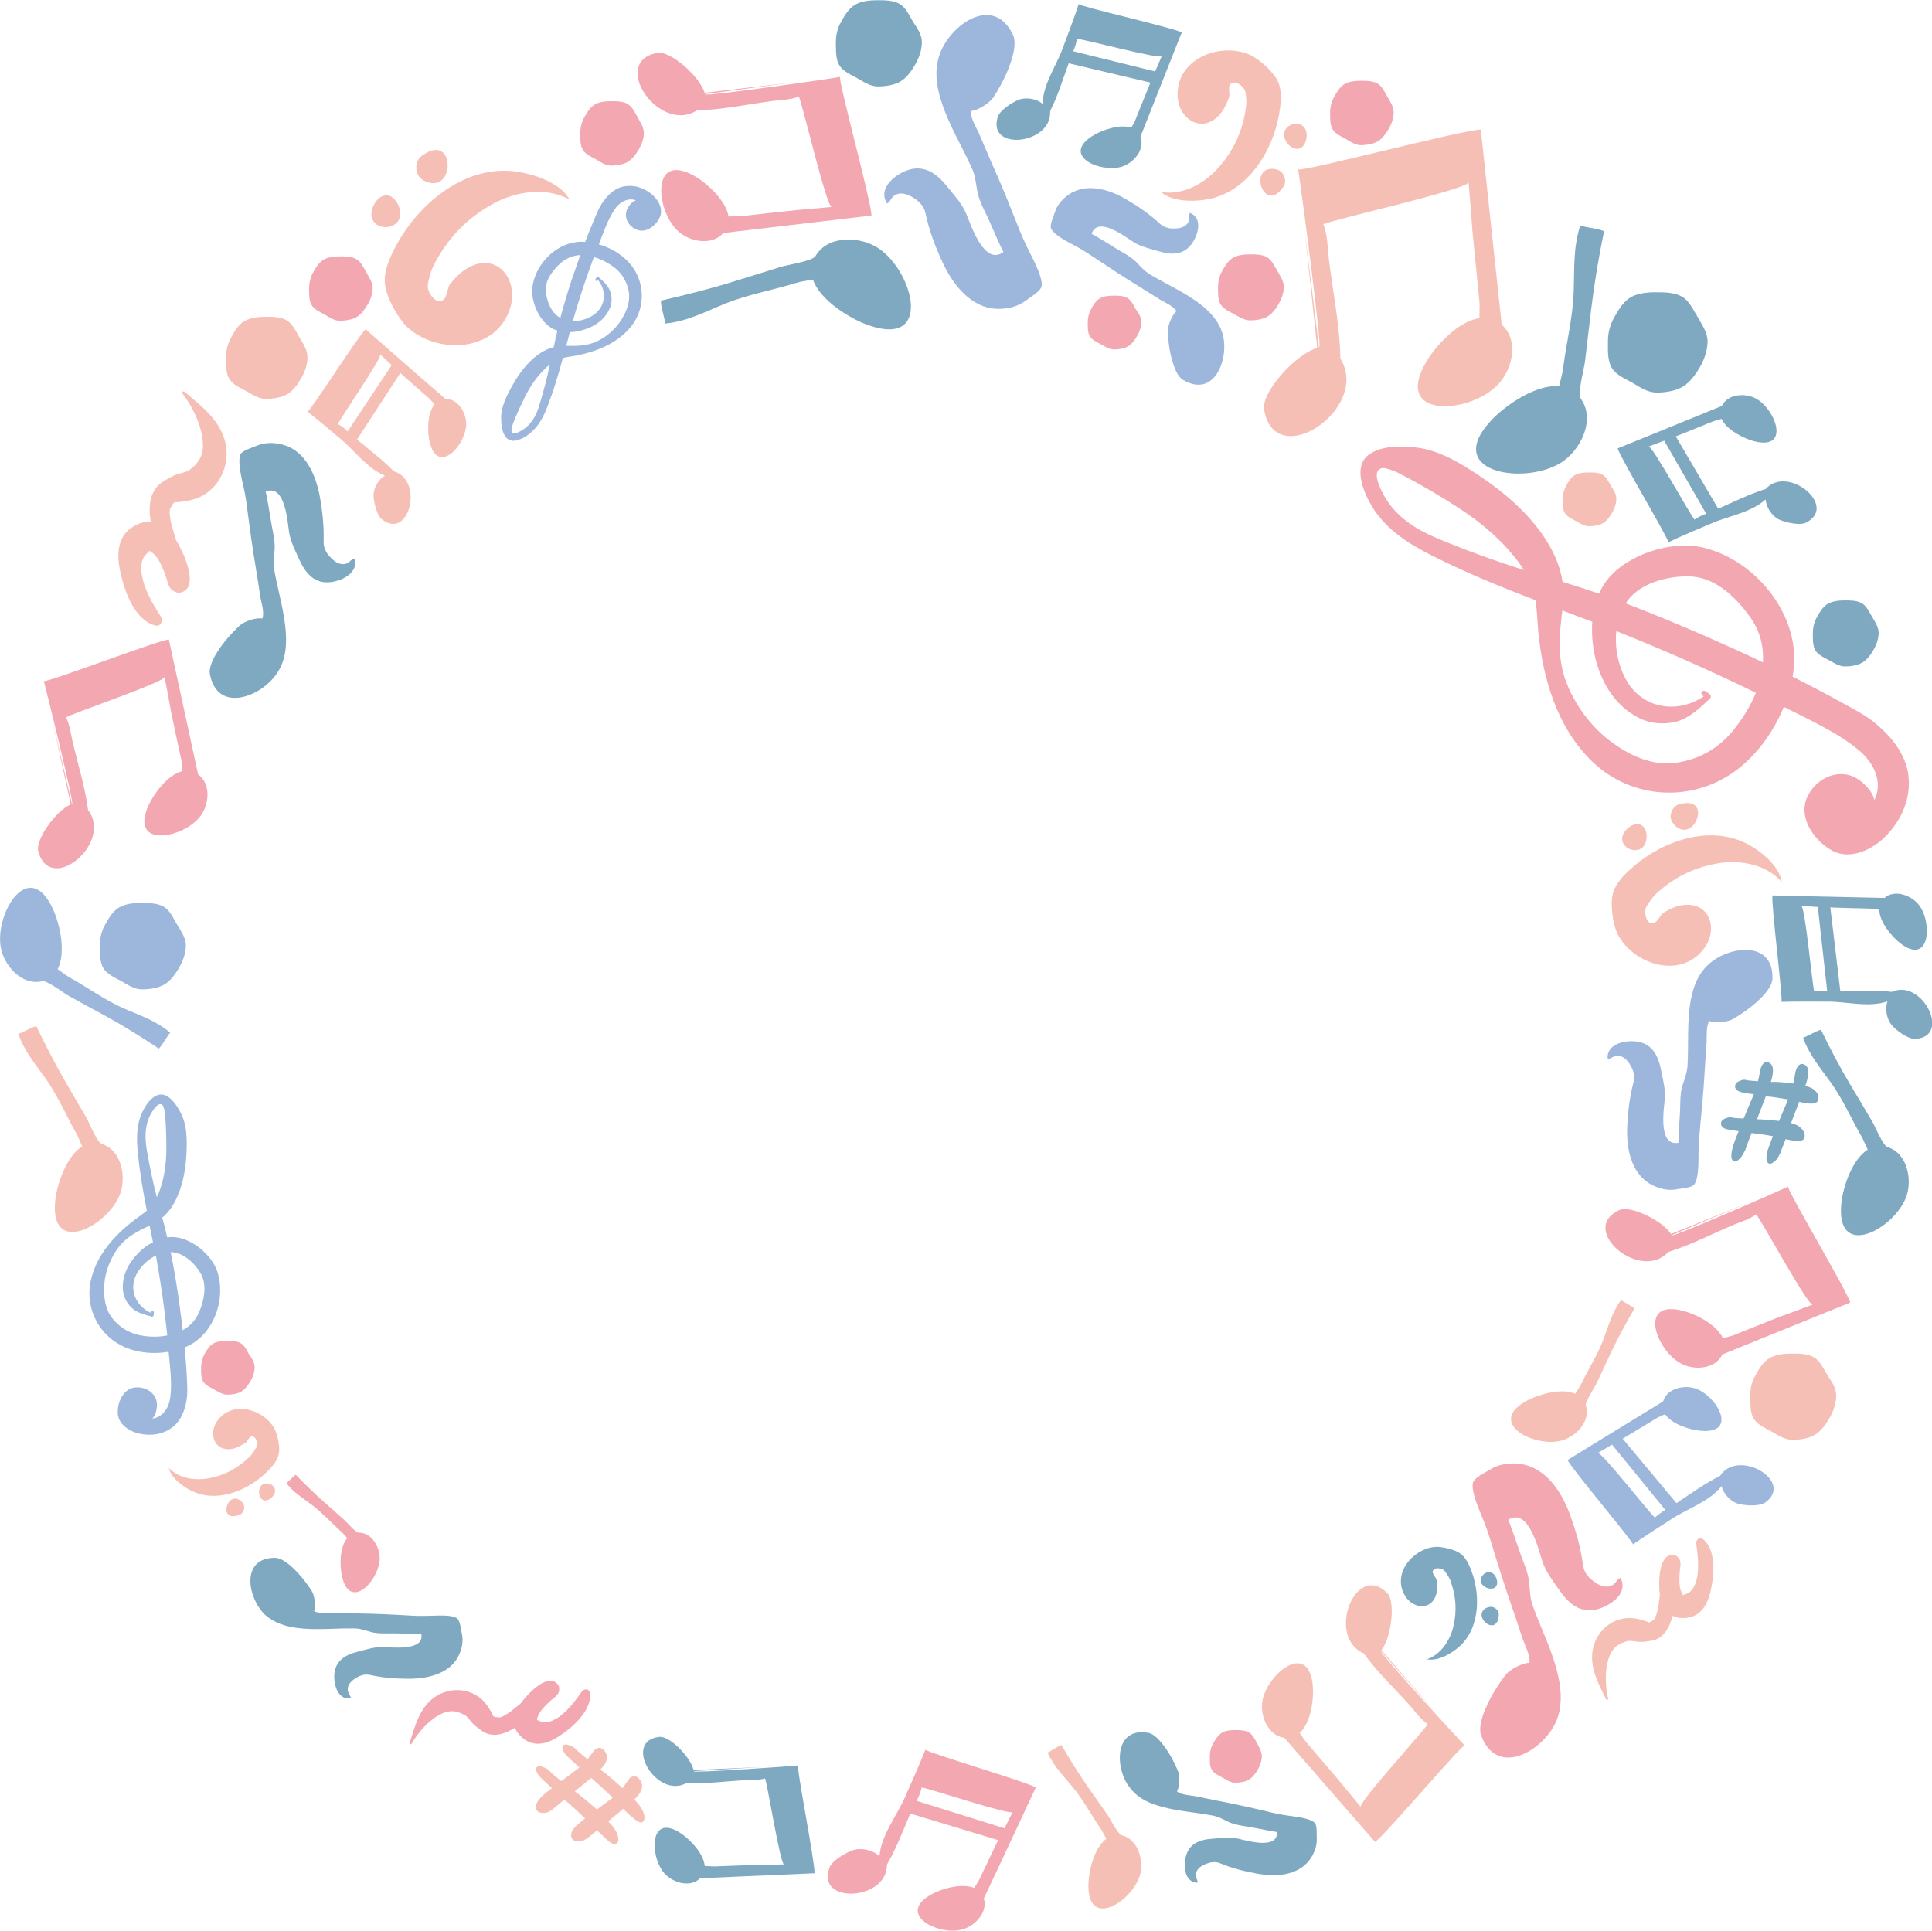 <?xml version="1.0" encoding="utf-8"?>
<!-- Generator: Adobe Illustrator 23.0.1, SVG Export Plug-In . SVG Version: 6.00 Build 0)  -->
<svg version="1.1" id="レイヤー_1" xmlns="http://www.w3.org/2000/svg" xmlns:xlink="http://www.w3.org/1999/xlink" x="0px"
	 y="0px" viewBox="0 0 851.3 850.9" style="enable-background:new 0 0 851.3 850.9;" xml:space="preserve" fill-opacity="0.5">
<style type="text/css">
	.st0{fill:#3B71B8;}
	.st1{fill:#E95163;}
	.st2{fill:#005284;}
	.st3{fill:#EE806F;}
</style>
<g>
	<path class="st0" d="M81.9,416.5c0,3.4-1.2,6.8-2.8,9.6c-1.6,2.9-3.8,6-6.6,7.7c-2.7,1.6-6.5,2.2-9.9,2.2c-3.4,0-6.3-2-9.1-3.6
		c-2.9-1.6-6.3-3-8-5.8c-1.6-2.7-1.4-6.4-1.5-9.8c0-3.4,0.7-6.5,2.3-9.3c1.6-2.9,3.4-6,6.2-7.6c2.7-1.6,6.3-2,9.7-2
		c3.4,0,7.1,0.1,9.8,1.6c2.9,1.6,4.3,5,6,7.9C79.7,410.2,81.8,413.1,81.9,416.5z"/>
	<path class="st1" d="M283.7,58.5c0,2.5-0.9,5.1-2.1,7.1c-1.2,2.1-2.8,4.4-4.9,5.7c-2,1.2-4.8,1.6-7.3,1.7c-2.5,0-4.7-1.5-6.7-2.7
		c-2.1-1.2-4.7-2.2-5.9-4.3c-1.2-2-1.1-4.7-1.1-7.3c0-2.5,0.6-4.8,1.7-6.9c1.2-2.1,2.5-4.4,4.6-5.7c2-1.2,4.7-1.5,7.2-1.5
		c2.5,0,5.2,0,7.3,1.2c2.1,1.2,3.2,3.7,4.4,5.8C282.1,53.8,283.6,55.9,283.7,58.5z"/>
	<path class="st1" d="M164.2,126.9c0,2.5-0.9,5.1-2.1,7.1c-1.2,2.1-2.8,4.4-4.9,5.7c-2,1.2-4.8,1.6-7.3,1.7c-2.5,0-4.7-1.5-6.7-2.7
		c-2.1-1.2-4.7-2.2-5.9-4.3c-1.2-2-1.1-4.7-1.1-7.3c0-2.5,0.6-4.8,1.7-6.9c1.2-2.1,2.5-4.4,4.6-5.7c2-1.2,4.7-1.5,7.2-1.5
		c2.5,0,5.2,0,7.3,1.2c2.1,1.2,3.2,3.7,4.4,5.8C162.6,122.2,164.2,124.4,164.2,126.9z"/>
	<path class="st1" d="M556,773.9c0,2.1-0.8,4.1-1.7,5.8c-1,1.7-2.3,3.6-4.1,4.6c-1.7,1-4,1.3-6,1.3c-2.1,0-3.8-1.3-5.5-2.2
		c-1.7-1-3.8-1.8-4.8-3.6c-1-1.7-0.8-3.9-0.8-6c0-2.1,0.5-3.9,1.5-5.6c1-1.7,2.1-3.6,3.8-4.6c1.7-1,3.8-1.2,5.9-1.2
		c2.1,0,4.3,0.1,6,1c1.7,1,2.6,3.1,3.6,4.8C554.8,770.1,556,771.8,556,773.9z"/>
	<path class="st2" d="M406.2,18.6c0,3.4-1.2,6.8-2.8,9.6c-1.6,2.9-3.8,6-6.6,7.7c-2.7,1.6-6.5,2.2-9.9,2.2c-3.4,0-6.3-2-9.1-3.6
		c-2.9-1.6-6.3-3-8-5.8c-1.6-2.7-1.4-6.4-1.5-9.8c0-3.4,0.7-6.5,2.3-9.2c1.6-2.9,3.4-6,6.2-7.6c2.7-1.6,6.3-2,9.7-2
		c3.4,0,7.1,0,9.8,1.6c2.9,1.6,4.3,5.1,6,7.9C404.1,12.3,406.2,15.2,406.2,18.6z"/>
	<path class="st2" d="M827.8,278.8c0,2.6-0.9,5.2-2.1,7.3c-1.2,2.2-2.9,4.6-5.1,5.9c-2.1,1.2-5,1.7-7.6,1.7c-2.6,0-4.8-1.5-7-2.7
		c-2.2-1.2-4.8-2.3-6.1-4.4c-1.2-2.1-1.1-4.9-1.1-7.5c0-2.6,0.6-5,1.8-7.1c1.2-2.2,2.6-4.6,4.8-5.9c2.1-1.2,4.8-1.5,7.4-1.5
		c2.6,0,5.4,0,7.5,1.2c2.2,1.2,3.3,3.9,4.6,6C826.2,274,827.7,276.2,827.8,278.8z"/>
	<path class="st2" d="M752.4,150.4c0,4-1.4,7.9-3.2,11.1c-1.9,3.3-4.4,6.9-7.7,8.9c-3.2,1.9-7.5,2.6-11.5,2.6c-4,0-7.3-2.3-10.5-4.2
		c-3.3-1.9-7.3-3.4-9.3-6.7c-1.9-3.2-1.7-7.4-1.7-11.4c0-4,0.9-7.5,2.7-10.7c1.9-3.3,3.9-6.9,7.2-8.9c3.2-1.9,7.3-2.3,11.3-2.3
		c4,0,8.2,0.1,11.4,1.9c3.3,1.9,5,5.9,7,9.1C749.9,143.1,752.4,146.4,752.4,150.4z"/>
	<path class="st3" d="M135.5,157.3c0,3.2-1.1,6.5-2.6,9.1c-1.5,2.7-3.6,5.7-6.3,7.3c-2.6,1.5-6.1,2.1-9.4,2.1c-3.2,0-6-1.9-8.6-3.4
		c-2.7-1.5-6-2.8-7.6-5.5c-1.5-2.6-1.4-6.1-1.4-9.3c0-3.2,0.7-6.1,2.2-8.8c1.5-2.7,3.2-5.7,5.9-7.3c2.6-1.5,6-1.9,9.2-1.9
		c3.2,0,6.7,0,9.3,1.5c2.7,1.5,4.1,4.8,5.7,7.5C133.5,151.3,135.4,154,135.5,157.3z"/>
	<path class="st1" d="M565.7,126.3c0,2.6-0.9,5.2-2.1,7.3c-1.2,2.2-2.9,4.6-5.1,5.9c-2.1,1.2-5,1.7-7.6,1.7c-2.6,0-4.8-1.5-7-2.7
		c-2.2-1.2-4.8-2.3-6.1-4.4c-1.2-2.1-1.1-4.9-1.1-7.5c0-2.6,0.6-5,1.8-7.1c1.2-2.2,2.6-4.6,4.8-5.9c2.1-1.2,4.8-1.5,7.4-1.5
		c2.6,0,5.4,0,7.5,1.2c2.2,1.2,3.3,3.9,4.6,6C564,121.5,565.6,123.7,565.7,126.3z"/>
	<path class="st1" d="M502.9,141.8c0,2.1-0.7,4.3-1.7,6c-1,1.8-2.3,3.7-4.1,4.8c-1.7,1-4,1.4-6.2,1.4c-2.1,0-3.9-1.2-5.7-2.2
		c-1.8-1-3.9-1.9-5-3.6c-1-1.7-0.9-4-0.9-6.1c0-2.1,0.5-4,1.4-5.8c1-1.8,2.1-3.7,3.9-4.8c1.7-1,3.9-1.2,6-1.2c2.1,0,4.4,0,6.1,1
		c1.8,1,2.7,3.1,3.7,4.9C501.6,137.9,502.9,139.7,502.9,141.8z"/>
	<path class="st1" d="M112.2,602.4c0,2.1-0.7,4.3-1.7,6c-1,1.8-2.3,3.7-4.1,4.8c-1.7,1-4,1.4-6.2,1.4c-2.1,0-3.9-1.2-5.7-2.2
		c-1.8-1-3.9-1.9-5-3.6c-1-1.7-0.9-4-0.9-6.1c0-2.1,0.5-4,1.4-5.8c1-1.8,2.1-3.7,3.9-4.8c1.7-1,3.9-1.2,6-1.2c2.1,0,4.4,0,6.1,1
		c1.8,1,2.7,3.1,3.7,4.9C110.9,598.5,112.2,600.3,112.2,602.4z"/>
	<path class="st3" d="M712.2,219.7c0,2.1-0.7,4.3-1.7,6c-1,1.8-2.3,3.7-4.1,4.8c-1.7,1-4,1.4-6.2,1.4c-2.1,0-3.9-1.2-5.7-2.2
		c-1.8-1-3.9-1.9-5-3.6c-1-1.7-0.9-4-0.9-6.1c0-2.1,0.5-4,1.4-5.8c1-1.8,2.1-3.7,3.9-4.8c1.7-1,3.9-1.2,6.1-1.2c2.1,0,4.4,0,6.1,1
		c1.8,1,2.7,3.1,3.7,4.9C710.9,215.8,712.2,217.6,712.2,219.7z"/>
	<path class="st3" d="M809.1,615c0,3.4-1.2,6.8-2.8,9.6c-1.6,2.9-3.8,6-6.6,7.7c-2.7,1.6-6.5,2.2-9.9,2.2c-3.4,0-6.3-2-9.1-3.6
		c-2.9-1.6-6.3-3-8-5.8c-1.6-2.7-1.4-6.4-1.5-9.8c0-3.4,0.7-6.5,2.3-9.2c1.6-2.9,3.4-6,6.2-7.6c2.7-1.6,6.3-2,9.7-2
		c3.4,0,7.1,0,9.8,1.6c2.9,1.6,4.3,5.1,6,7.9C807,608.7,809.1,611.6,809.1,615z"/>
	<path class="st1" d="M758.9,596.9c12.6-5.1,56.4-22.9,56.4-22.9c-1.5-5.2-28.5-50.6-27.4-51.1c-5.2,2.5-50.8,22.4-51.3,21.5
		c0,0,0,0,0-0.1l33.6-14.2c-11.2,4.5-25,10.2-33.9,13.7c-2.9-4.4-10.6-8.8-16.5-10.4c-2.6-0.7-5-0.8-6.4-0.1
		c-18.1,8.6,9.5,31.9,21.7,18.4c9.9-3,19.5-8.1,28.9-12c3.4-1.4,6.8-2.3,9.8-4.6c2.6,3.1,22.9,40.5,24.9,39.8
		c-6.7,2.6-13.3,5-14.3,5.3c-6.9,2.7-13.7,5.5-20.5,8.2c-1.1,0.4-3,0.8-4.7,1.4c-2.7-6.1-12-10.7-17.4-12.1
		c-20.1-5.3-12.3,16.7-1.6,22.9C745.8,604,755.7,603.7,758.9,596.9z"/>
	<path class="st2" d="M308.5,827.7c11.3-0.5,50.4-2.2,50.4-2.2c0.3-4.5-8.2-47.4-7.2-47.5c-4.8,0.5-45.9,3.3-46,2.6c0,0,0,0,0-0.1
		l30.1-1.8c-10,0.4-22.4,1-30.2,1.3c-1-4.2-5.8-9.8-10-12.7c-1.9-1.3-3.6-2-5-1.9c-16.5,1.7-1.5,27.5,11.8,20.4
		c8.5,0.4,17.4-0.9,25.8-1.3c3-0.2,6,0.1,8.9-0.8c1.2,3.1,6.7,38,8.4,37.9c-5.9,0.2-11.8,0.2-12.6,0.2c-6.1,0.2-12.2,0.5-18.3,0.7
		c-0.9,0-2.6-0.2-4.1-0.2c-0.4-5.5-6.4-11.6-10.2-14.2c-14.2-9.7-14.2,9.7-7.6,17.4C296.3,829.6,304.1,832.1,308.5,827.7z"/>
	<path class="st3" d="M661.7,143.1c-2.1-19.2-9.2-86-9.2-86c-7.7,0-80.2,19.2-80.5,17.5c1.3,8.1,10.6,78.2,9.3,78.5c0,0-0.1,0-0.1,0
		l-6.3-51.4c1.8,17,4.1,38.2,5.5,51.6c-7.1,2.2-16.2,11-20.7,18.5c-2,3.3-3.1,6.4-2.7,8.7c4.7,28.1,47.2-0.5,33.6-22.5
		c-0.2-14.6-3.4-29.8-5.1-44.1c-0.6-5.2-0.5-10.2-2.4-15.1c5.2-2.3,64.3-15.5,64-18.5c0.9,10.2,1.6,20.1,1.7,21.6
		c1,10.4,2.1,20.8,3.1,31.3c0.2,1.6-0.1,4.5,0,7c-9.4,1.3-19.3,12.3-23.3,19c-15.1,25.3,18,23.3,30.6,11.1
		C666.3,163.8,669.7,150.1,661.7,143.1z"/>
	<path class="st1" d="M318.7,102.7C333.3,101,384,95,384,95c0-5.9-15.1-60.9-13.8-61.1c-6.1,1.1-59.4,8.7-59.6,7.7c0,0,0,0,0-0.1
		l39.1-5.2c-12.9,1.5-29,3.4-39.2,4.6c-1.8-5.4-8.4-12.2-14.2-15.6c-2.6-1.5-4.9-2.3-6.6-2c-21.3,3.8,0.7,35.9,17.3,25.4
		c11.1-0.3,22.6-2.8,33.5-4.2c3.9-0.5,7.7-0.5,11.5-1.9c1.8,3.9,12.2,48.8,14.5,48.6c-7.7,0.8-15.3,1.3-16.4,1.5
		c-7.9,0.8-15.8,1.7-23.8,2.6c-1.2,0.1-3.4,0-5.3,0.1c-1.1-7.1-9.5-14.6-14.6-17.6c-19.4-11.3-17.6,13.9-8.3,23.4
		C302.9,106.3,313.3,108.8,318.7,102.7z"/>
	<path class="st1" d="M686.6,738.7c-2.3-10.7-7.4-20.5-11.1-30.7c-1.4-3.8-1.3-6.7-1.7-10.5c-0.4-4.8-2.9-9.7-4.4-14.3
		c-0.3-0.9-4.6-13.6-4.9-13.4c9-5.9,13.5,13.3,15.1,18.2c1.5,4.7,4.9,9,7.7,13c4.2,6.1,9.6,10.4,17.4,7.9c5.6-1.8,12.9-7.1,9.3-13.6
		c-1.5,0.7-1.9,2.3-3.3,3.1c-3,1.8-6.3,0.2-8.7-1.7c-2.4-1.8-4.1-4-4.5-7.1c-1-7.7-3.1-14.9-5.7-22.1c-3.6-9.9-10.6-20.9-22.1-22.4
		c-4.4-0.6-9.5,0.1-13.3,2.6c-1.9,1.2-6.9,3.5-7.4,5.8c-0.7,3.2,1.9,9.8,3.2,12.9c1.7,4,3.2,7.9,4.5,12.2c3.2,10.4,6.4,20.8,10,31
		c1.5,4.2,2.8,8.5,4.3,12.8c1,2.8,3.4,7.3,2.9,10.4c-3-0.1-8.6,2.9-10.5,5.3c-3.9,5.1-7.5,11-9.7,17c-1.4,3.9-1.9,7.3-1.1,9.6
		c7.1,19.2,28,6.5,33.3-6.6C688.3,752.1,688.1,745.5,686.6,738.7z"/>
	<path class="st0" d="M414.6,44.1c3.2,10.5,9,19.8,13.5,29.7c1.7,3.7,1.8,6.5,2.5,10.3c0.8,4.8,3.7,9.5,5.6,13.9
		c0.4,0.9,5.7,13.2,6,13c-8.5,6.6-14.5-12.2-16.5-16.9c-1.9-4.5-5.6-8.5-8.7-12.3c-4.7-5.8-10.4-9.5-17.9-6.5
		c-5.5,2.2-12.3,8.2-8.2,14.4c1.4-0.8,1.7-2.4,3-3.4c2.8-2,6.2-0.7,8.8,1c2.5,1.6,4.5,3.7,5.1,6.7c1.6,7.6,4.3,14.6,7.5,21.6
		c4.4,9.5,12.3,20,23.8,20.5c4.5,0.2,9.4-0.9,13-3.7c1.8-1.4,6.6-4.1,6.9-6.4c0.4-3.3-2.7-9.6-4.2-12.6c-2-3.9-3.8-7.6-5.5-11.8
		c-4-10.1-8-20.2-12.5-30.1c-1.8-4.1-3.5-8.3-5.3-12.4c-1.2-2.8-4-7-3.7-10.2c3-0.1,8.4-3.6,10-6.1c3.5-5.4,6.6-11.6,8.3-17.7
		c1.1-4,1.3-7.5,0.3-9.6c-8.7-18.6-28.4-4.2-32.6,9.2C411.8,31,412.5,37.5,414.6,44.1z"/>
	<path class="st2" d="M509.9,795.6c7.8,2.5,16,2.9,24,4.4c3,0.5,4.8,1.6,7.4,2.9c3.3,1.5,7.4,1.8,10.9,2.5
		c0.7,0.1,10.6,2.1,10.5,1.9c0.4,8.1-13.7,3.7-17.4,2.9c-3.6-0.7-7.7-0.2-11.3,0.1c-5.6,0.4-10.3,2.3-11.6,8.3
		c-1,4.3-0.2,11,5.3,11.1c0.1-1.2-0.8-2.1-0.8-3.3c0-2.6,2.2-4.1,4.4-5c2.1-0.8,4.1-1.2,6.3-0.3c5.3,2.2,10.8,3.6,16.5,4.6
		c7.8,1.4,17.5,1,22.8-5.9c2-2.6,3.5-6.2,3.3-9.6c-0.1-1.7,0.3-5.8-1-7c-1.8-1.7-7.1-2.5-9.5-2.8c-3.2-0.4-6.3-0.9-9.6-1.7
		c-7.9-1.9-15.9-3.7-23.8-5.2c-3.3-0.6-6.6-1.4-9.9-2c-2.2-0.4-6-0.5-7.8-2.1c1.2-1.9,1.4-6.7,0.5-8.8c-1.8-4.4-4.3-9-7.4-12.7
		c-2-2.4-4-4-5.8-4.3c-15.1-2.6-14.7,15.7-8.2,24C500.7,791.7,505,794.1,509.9,795.6z"/>
	<path class="st2" d="M130.8,717.4c8.2,1.1,16.5,0.1,24.8,0.2c3.1,0,5.1,0.8,7.9,1.6c3.5,0.9,7.7,0.5,11.3,0.6
		c0.7,0,10.9,0.3,10.8,0c1.8,8-13,6.1-16.9,6c-3.7-0.1-7.7,1.2-11.2,2.1c-5.5,1.4-9.9,4.1-10.2,10.3c-0.2,4.5,1.7,11.1,7.3,10.2
		c-0.1-1.2-1.1-2-1.3-3.2c-0.5-2.6,1.5-4.5,3.5-5.7c1.9-1.2,3.9-1.9,6.2-1.4c5.7,1.3,11.4,1.7,17.2,1.7c8,0,17.7-2.1,21.7-9.8
		c1.6-3,2.4-6.8,1.6-10.1c-0.4-1.7-0.7-5.8-2.2-6.8c-2.1-1.4-7.5-1.2-10-1.1c-3.3,0.1-6.5,0.2-9.8,0c-8.2-0.5-16.5-0.9-24.7-1
		c-3.4,0-6.8-0.3-10.2-0.3c-2.3,0-6.1,0.5-8.2-0.7c0.9-2.1,0.2-6.9-1-8.8c-2.6-4.1-5.9-8.2-9.6-11.4c-2.4-2-4.7-3.3-6.6-3.3
		c-15.6,0-12,18.2-4.1,25.4C120.9,715.1,125.6,716.7,130.8,717.4z"/>
	<path class="st0" d="M529.3,134.4c-6.8-5.4-14.9-8.9-22.3-13.3c-2.8-1.7-4.2-3.4-6.3-5.6c-2.7-2.7-6.7-4.5-9.9-6.6
		c-0.6-0.4-9.7-6-9.8-5.8c2.6-8.2,15,1.4,18.5,3.6c3.3,2.1,7.6,3,11.3,4.1c5.7,1.7,11.1,1.6,14.7-3.9c2.6-3.9,4.4-10.9-1.2-13.1
		c-0.6,1.2,0,2.4-0.5,3.6c-0.9,2.6-3.8,3.3-6.2,3.3c-2.4,0.1-4.6-0.4-6.4-2c-4.5-4.2-9.4-7.6-14.7-10.7c-7.2-4.3-17.1-7.5-24.9-2.7
		c-3,1.9-5.8,4.8-6.8,8.3c-0.5,1.7-2.5,5.7-1.6,7.3c1.2,2.4,6.1,5.1,8.4,6.3c3.1,1.6,6,3.3,8.9,5.2c7.2,4.8,14.4,9.6,21.8,14.1
		c3.1,1.9,6,3.8,9.1,5.7c2.1,1.2,5.8,2.8,7,5c-1.9,1.4-3.8,6.2-3.8,8.5c0.1,5.1,0.9,10.6,2.6,15.4c1.1,3.1,2.5,5.5,4.2,6.4
		c14.1,8.2,20.5-10.1,17.2-20.8C537,141.7,533.6,137.8,529.3,134.4z"/>
	<path class="st0" d="M745,440.8c-1.7,9.4-0.9,18.9-1.4,28.4c-0.2,3.5-1.2,5.8-2.2,9c-1.3,4-0.9,8.8-1.2,13
		c-0.1,0.8-0.8,12.5-0.6,12.4c-9.2,1.7-6.4-15.2-6-19.6c0.3-4.3-1-8.8-1.8-13c-1.3-6.3-4.2-11.5-11.3-12.1
		c-5.1-0.5-12.8,1.4-12.1,7.8c1.4-0.1,2.3-1.2,3.7-1.4c3-0.4,5.1,2,6.4,4.3c1.3,2.3,2,4.6,1.3,7.2c-1.7,6.5-2.5,13-2.8,19.7
		c-0.4,9.1,1.5,20.3,10.2,25.3c3.4,1.9,7.6,3.1,11.5,2.3c1.9-0.4,6.7-0.5,7.9-2.2c1.7-2.4,1.8-8.5,1.8-11.4c0-3.8,0.1-7.4,0.5-11.3
		c0.9-9.4,1.8-18.8,2.3-28.3c0.2-3.9,0.6-7.8,0.8-11.7c0.1-2.6-0.3-7,1.2-9.3c2.4,1.1,7.9,0.5,10.2-0.7c4.8-2.8,9.7-6.3,13.5-10.4
		c2.4-2.6,4-5.3,4.1-7.3c0.7-17.8-20.3-14.6-28.9-5.8C748.2,429.5,746.1,434.8,745,440.8z"/>
	<path class="st2" d="M126,279.7c-0.5-9.6-3.4-18.8-5.1-28.2c-0.6-3.5-0.2-6,0.1-9.4c0.3-4.2-1.1-8.9-1.7-13
		c-0.1-0.8-2-12.5-2.3-12.4c8.7-3.8,9.7,13.5,10.4,18c0.7,4.3,3,8.5,4.7,12.4c2.8,5.9,6.8,10.4,13.9,9.4c5.1-0.7,12.2-4.3,10.1-10.4
		c-1.4,0.4-2,1.7-3.3,2.2c-2.8,1.1-5.5-0.8-7.3-2.8c-1.8-1.9-3-4.1-2.9-6.8c0.2-6.8-0.5-13.3-1.7-20c-1.7-9.1-6.1-19.7-15.8-22.6
		c-3.7-1.1-8.2-1.3-11.9,0.3c-1.8,0.8-6.5,2.1-7.3,3.9c-1.1,2.7,0.2,8.8,0.8,11.6c0.9,3.7,1.6,7.3,2.1,11.2
		c1.2,9.5,2.5,18.9,4.1,28.3c0.7,3.9,1.2,7.8,1.8,11.7c0.5,2.6,1.9,6.8,0.9,9.5c-2.6-0.6-7.9,1.2-9.9,3c-4.1,3.8-8.1,8.4-10.9,13.3
		c-1.8,3.2-2.7,6.1-2.3,8.2c3.3,17.7,23.2,9.8,29.8-0.8C125.5,291.5,126.3,285.8,126,279.7z"/>
	<path class="st1" d="M87.3,341.3c-2.9-13.3-12.9-59.5-12.9-59.5c-5.4,0.6-54.7,19.5-55.1,18.3c1.5,5.6,13.4,53.9,12.5,54.2
		c0,0,0,0-0.1,0l-8.3-35.5c2.6,11.8,5.7,26.4,7.8,35.7c-4.8,2.1-10.5,8.9-13.1,14.5c-1.1,2.5-1.7,4.7-1.2,6.3
		c5.4,19.3,33-3.9,21.9-18.3c-1.3-10.2-4.6-20.6-6.9-30.5c-0.8-3.6-1.2-7.1-2.8-10.4c3.5-2,43.9-15.7,43.4-17.8c1.4,7,2.6,14,2.8,15
		c1.5,7.2,3,14.4,4.6,21.6c0.2,1.1,0.3,3.1,0.5,4.9c-6.5,1.6-12.6,10-14.9,15c-8.6,18.9,14.4,14.9,22.3,5.5
		C92,355.5,93.4,345.6,87.3,341.3z"/>
	<path class="st3" d="M565.9,765.8c8.9,10.3,40,45.9,40,45.9c4.5-3.1,38.6-43.4,39.5-42.5c-4-4.1-37.6-40.9-37-41.6c0,0,0,0,0,0
		l24.3,27.2c-7.9-9.1-17.7-20.4-24-27.6c3.2-4.2,4.9-12.9,4.5-19c-0.2-2.7-0.8-5-1.9-6.1c-14-14.3-27.1,19.3-10.4,26.5
		c6,8.4,14,15.8,20.7,23.4c2.4,2.8,4.4,5.7,7.5,7.8c-2.1,3.4-30.9,34.9-29.5,36.5c-4.6-5.5-9-11-9.7-11.8
		c-4.8-5.6-9.6-11.2-14.4-16.8c-0.7-0.9-1.8-2.6-2.8-4c4.9-4.5,6.2-14.8,5.8-20.3c-1.5-20.7-19.8-6.2-22.2,5.9
		C555,755.6,558.5,764.9,565.9,765.8z"/>
	<path class="st3" d="M494.3,808.8c-1.6-0.4-5.1-7.2-6-8.6c-2.8-4-5.7-8.1-8.5-12.1c-4.3-6.2-8.3-12.5-12.1-19.1
		c-2.2,0.8-4,2.4-6.1,3.3c2.7,6.1,7.1,10.4,11.2,15.4c4.7,5.7,8.1,12.3,12.3,18.3c0.6,0.9,1.5,2.8,2.4,4.3c-5.4,4-7.7,14.1-7.9,19.6
		c-0.7,20.8,19.1,8.2,22.7-3.5C504.1,820.1,501.6,810.5,494.3,808.8z"/>
	<path class="st1" d="M158,675.4c-1.3,0-5.2-4.6-6.2-5.5c-2.9-2.6-5.8-5.1-8.7-7.7c-4.4-3.9-8.6-8-12.8-12.3c-1.5,1-2.6,2.5-4.1,3.7
		c3.2,4.2,7.3,6.6,11.4,9.7c4.6,3.5,8.5,7.9,12.8,11.7c0.7,0.6,1.7,1.8,2.6,2.8c-3.4,4-3.3,12.2-2.4,16.4c3.3,16,16.1,2.8,16.7-6.9
		C167.6,682.1,163.9,675.3,158,675.4z"/>
	<path class="st3" d="M698.8,619.5c-0.5-1.6,3.8-8,4.5-9.5c2.1-4.5,4.2-8.9,6.3-13.4c3.2-6.8,6.8-13.4,10.6-20
		c-1.8-1.5-4-2.3-5.9-3.7c-4,5.4-5.5,11.3-7.8,17.4c-2.6,6.9-6.7,13.1-9.8,19.7c-0.5,1-1.7,2.7-2.6,4.2c-6.1-2.7-16.1,0.3-21,2.9
		c-18.4,9.7,2.3,20.6,14.3,17.9C693.9,633.6,701,626.7,698.8,619.5z"/>
	<path class="st2" d="M359.3,112.9c-1.2,2.1-12.5,3.9-14.9,4.6c-7,2.2-13.9,4.3-20.9,6.5c-10.6,3.3-21.4,6-32.3,8.5
		c0.1,3.5,1.5,6.7,1.9,10.1c9.9-1,17.8-5.3,26.7-8.9c10.1-4,21-5.9,31.3-9.1c1.6-0.5,4.6-0.9,7.1-1.4c3.2,9.3,16.4,17.2,24.1,20
		c28.9,10.3,20.2-23.1,5.2-33.5C379.6,104.1,364.9,103.3,359.3,112.9z"/>
	<path class="st2" d="M696.5,175.6c-1.5-2.1,1.6-13.6,1.9-16.3c0.9-7.6,1.8-15.2,2.7-22.8c1.4-11.6,3.3-23.1,5.7-34.6
		c-3.4-1.4-7.1-1.4-10.5-2.5c-3.2,9.9-2.5,19.4-2.9,29.4c-0.4,11.4-3.3,22.6-4.7,33.9c-0.2,1.8-1.1,4.8-1.7,7.5
		c-10.3-0.9-23.5,8.4-29.5,14.6c-22.3,23.3,13.6,29.2,30,19.3C696.3,198.8,703.3,185.1,696.5,175.6z"/>
	<path class="st2" d="M831.7,505.5c-2-0.6-5.6-9.4-6.7-11.2c-3.1-5.3-6.2-10.5-9.4-15.8c-4.8-8-9.1-16.2-13.2-24.7
		c-2.8,0.8-5.1,2.5-7.9,3.5c2.8,7.8,7.8,13.5,12.4,20c5.3,7.4,8.9,15.9,13.5,23.8c0.7,1.2,1.6,3.6,2.6,5.5
		c-7,4.4-10.9,16.7-11.6,23.4c-2.8,25.5,22.8,12,28.4-2.2C842.8,520.3,840.6,508.2,831.7,505.5z"/>
	<path class="st3" d="M44.8,504.1c-2-0.6-5.5-9.4-6.6-11.3c-3.1-5.3-6.2-10.6-9.2-15.8c-4.7-8.1-8.9-16.3-13-24.8
		c-2.8,0.7-5.2,2.5-7.9,3.4c2.7,7.9,7.7,13.6,12.3,20.1c5.2,7.5,8.8,16,13.3,23.9c0.7,1.2,1.6,3.6,2.5,5.6c-7,4.4-11,16.6-11.8,23.3
		c-3,25.5,22.7,12.2,28.4-2C55.8,519,53.7,506.8,44.8,504.1z"/>
	<path class="st0" d="M18.6,432.4c2-0.5,9.6,5.3,11.4,6.3c5.3,3,10.7,5.9,16.1,8.8c8.2,4.5,16.1,9.4,23.9,14.6c2-2.1,3.1-4.8,5-7
		c-6.4-5.4-13.6-7.7-20.9-10.9c-8.3-3.7-15.7-9.2-23.7-13.6c-1.2-0.7-3.2-2.3-5-3.5c3.8-7.4,0.9-19.9-1.9-26.1
		C13,377.4-2.2,402.1,0.3,417.2C1.5,425.3,9.6,434.6,18.6,432.4z"/>
	<g>
		<path class="st1" d="M750.4,241.3c-14.1-3.3-33.7,3.1-42.5,14.6c-1.3,1.7-2.4,3.7-3.3,5.7c-5.3-1.8-10.7-3.5-16.1-5.2
			c-1.1-7.3-4.1-13.9-8.7-20.6c-7.1-10.2-16.7-18.5-27-25.5c-8.6-5.8-18.5-12-29-13.1c-6.5-0.7-15.3-0.9-20.8,3.3
			c-7.1,5.4-1.9,17,1.6,22.8c6.3,10.2,16,16.3,26.5,21.6c14.7,7.4,30,13.7,45.5,19.6c0.6,4.2,0.8,8.4,1.1,12.6
			c1.9,21.4,8.3,43.7,24.2,58.8c17.2,16.3,43.3,17.8,62.4,4.1c9.2-6.6,17.1-17.1,21.7-28.5c0.1,0,0.1,0.1,0.2,0.1
			c11.1,5.7,23.5,11.1,33.1,19.2c5.6,4.7,9.8,12.2,7.5,19.6c-0.2,0.7-0.5,1.4-0.9,2.2c-0.7-3.3-3.1-6-5.8-8.2
			c-8.1-6.6-18.8-2.5-23.3,5.9c-5.1,9.4,2.3,20,10.4,24.5c8.1,4.5,18.1-0.5,23.8-6.4c7-7.2,11.1-16.6,9.9-26.7
			c-1.1-9.5-7.9-17.6-15.1-23.4c-4.5-3.6-9.8-6.2-14.8-9c-6.5-3.6-13.1-7-19.7-10.4c-0.5-0.2-1-0.5-1.4-0.7c0.5-3,0.7-5.9,0.7-8.8
			C790.1,267.1,771.6,246.3,750.4,241.3z M607.5,213.4c-1-2.6-1.8-6.5,1.6-7.1c0.5-0.1,1.1,0.1,1.3,0.1c-0.1,0-0.2-0.1-0.6-0.2
			c0.6,0.2,1.7,0.4,2.3,0.6c2,0.6,3.9,1.5,5.7,2.5c8.4,4.3,16.8,9.3,24.7,14.4c10.1,6.5,19.4,14.4,26.6,24c0.8,1.1,1.6,2.3,2.4,3.5
			c-12.7-4-25.3-8.6-37.6-13.7C622.1,232.6,612.2,225.9,607.5,213.4z M763.7,321.9c-6.7,8.1-15.2,12.9-25.6,14.3
			c-10.6,1.4-20.9-3.7-29.1-10c-8.3-6.4-15.2-15.9-18.9-25.7c-4-10.5-3-20.7-1.7-31.5c4.4,1.7,8.8,3.4,13.2,5
			c-0.4,6.1,0.3,12.4,1.8,17.7c2.9,10.5,9.2,20.1,19.2,24.9c4.7,2.3,10.2,2.7,15.3,1.6c6.1-1.3,11.1-6.2,15.5-10.3
			c0.6-0.5,0.6-1.4,0-1.9c-0.6-0.5-1.3-1-2-1.4c-1.2-0.8-2.4,0.9-1.3,1.8c0.2,0.2,0.4,0.3,0.6,0.5c-11.6,7.8-26.8,5.5-34-7
			c-3.5-6.1-5.3-14.2-4.5-21.8c20.8,8.3,41.4,17.4,61.5,27.2C771.3,311.3,767.7,316.9,763.7,321.9z M771.2,272
			c4.5,6.3,6,13.1,5.6,19.9c-8.1-3.9-16.3-7.6-24.5-11.2c-11.9-5.2-23.9-10.2-36-14.8c1-1.5,2.1-2.8,3.5-4.1
			c6.5-5.9,17.4-8.3,26-7.7C756.5,254.9,765.5,263.9,771.2,272z"/>
		<path class="st1" d="M610.4,206.4C610.5,206.5,610.5,206.5,610.4,206.4L610.4,206.4z"/>
	</g>
	<g>
		<path class="st0" d="M95.7,560.2c-2.5-7.2-10.8-14.2-18.5-15c-1.2-0.1-2.3-0.1-3.5,0.1c-0.7-2.9-1.4-5.8-2.2-8.7
			c3-2.5,5.1-5.7,6.8-9.7c2.6-6,3.6-12.7,3.9-19.2c0.2-5.5,0.2-11.7-2.3-16.7c-1.5-3.1-3.9-7.1-7.3-8.4c-4.4-1.6-8.2,3.9-9.7,7.1
			c-2.8,5.7-2.8,11.7-2.2,17.9c0.8,8.7,2.3,17.3,4,25.9c-1.7,1.4-3.6,2.7-5.3,4c-9,6.8-17.2,15.9-19.5,27.3
			c-2.5,12.3,4.2,24.4,15.6,29.1c5.6,2.3,12.4,2.9,18.8,1.8c0,0,0,0.1,0,0.1c0.6,6.6,1.6,13.6,0.7,20.2c-0.5,3.8-2.7,7.8-6.7,8.9
			c-0.4,0.1-0.8,0.2-1.2,0.2c1.3-1.2,1.8-3.1,2-4.9c0.7-5.5-4.1-9.1-9.2-8.8c-5.6,0.3-8.3,6.7-8,11.5c0.3,4.9,5.3,8,9.6,8.9
			c5.2,1.1,10.5,0.3,14.7-3c4-3.2,5.7-8.5,6.2-13.3c0.3-3,0-6.1-0.1-9.2c-0.2-3.9-0.5-7.8-0.9-11.7c0-0.3-0.1-0.6-0.1-0.8
			c1.5-0.6,2.9-1.3,4.2-2.2C95.2,585.2,99.4,571.1,95.7,560.2z M68.1,488.4c0.9-1.2,2.4-2.6,3.6-1.3c0.2,0.2,0.3,0.5,0.3,0.6
			c0,0,0-0.1-0.1-0.3c0,0.3,0.3,0.9,0.4,1.2c0.3,1.1,0.4,2.2,0.5,3.3c0.4,5,0.5,10.1,0.5,15.1c-0.1,6.3-1,12.7-3.3,18.6
			c-0.3,0.7-0.6,1.4-0.9,2c-1.8-6.8-3.2-13.8-4.4-20.7C63.6,500.3,63.8,494,68.1,488.4z M63.3,588.7c-5.5-0.7-10-3.2-13.6-7.5
			c-3.6-4.4-4.2-10.4-3.7-15.8c0.5-5.5,2.9-11.3,6.2-15.7c3.6-4.7,8.4-7.1,13.7-9.6c0.5,2.5,1,4.9,1.5,7.3c-2.9,1.5-5.5,3.6-7.4,5.8
			c-3.9,4.2-6.4,9.8-5.8,15.6c0.3,2.8,1.6,5.3,3.6,7.3c2.3,2.4,5.9,3.2,9,4.1c0.4,0.1,0.8-0.1,0.9-0.6c0.1-0.4,0.1-0.8,0.1-1.3
			c0-0.7-1.1-0.8-1.2-0.1c0,0.1,0,0.3,0,0.4c-6.8-3-10-10.4-6.4-17.2c1.8-3.3,4.9-6.4,8.5-8.1c2.1,11.6,3.8,23.4,5,35.2
			C70.2,589.2,66.6,589.2,63.3,588.7z M87.8,578.1c-1.6,3.8-4.2,6.4-7.3,8.1c-0.5-4.7-1.2-9.4-1.8-14.1c-1-6.8-2.1-13.5-3.5-20.3
			c0.9,0,1.9,0.2,2.8,0.4c4.5,1.3,8.6,5.5,10.7,9.5C91.3,566.7,89.8,573.3,87.8,578.1z"/>
		<path class="st0" d="M72,487.7C72,487.8,72,487.8,72,487.7L72,487.7z"/>
	</g>
	<g>
		<path class="st0" d="M234.6,126.4c-0.8,6.3,2.8,14.7,8.3,18.1c0.8,0.5,1.7,0.9,2.7,1.2c-0.6,2.4-1.1,4.9-1.6,7.3
			c-3.2,0.8-5.9,2.4-8.7,4.7c-4.2,3.6-7.4,8.2-10,13c-2.2,4-4.5,8.7-4.5,13.3c0,2.9,0.3,6.8,2.4,9c2.7,2.9,7.6,0.1,9.9-1.7
			c4.2-3.2,6.5-7.8,8.3-12.6c2.6-6.8,4.7-13.8,6.6-20.9c1.8-0.5,3.7-0.7,5.5-1c9.3-1.8,18.8-5.5,24.8-13.2
			c6.4-8.3,5.9-19.8-0.9-27.6c-3.3-3.8-8.3-6.8-13.5-8.3c0,0,0-0.1,0-0.1c2-5.1,3.9-10.8,7-15.4c1.8-2.7,4.9-4.8,8.3-4.2
			c0.3,0.1,0.6,0.2,1,0.3c-1.4,0.5-2.5,1.6-3.3,2.9c-2.6,3.9-0.3,8.4,3.6,10c4.3,1.8,8.7-1.9,10.3-5.6c1.6-3.8-1-7.9-3.9-10.2
			c-3.5-2.8-7.8-4.1-12.2-3.2c-4.2,0.9-7.4,4.2-9.6,7.7c-1.4,2.1-2.3,4.6-3.3,6.9c-1.3,3-2.5,6-3.7,9.1c-0.1,0.2-0.2,0.4-0.2,0.7
			c-1.3-0.1-2.6-0.1-3.9,0.1C244.3,107.8,235.9,116.8,234.6,126.4z M228.6,190.4c-1.1,0.5-2.8,1.1-3.2-0.4c-0.1-0.2,0-0.5,0-0.6
			c0,0,0,0.1-0.1,0.3c0.1-0.3,0.1-0.8,0.2-1.1c0.2-0.9,0.5-1.8,0.8-2.6c1.5-3.9,3.4-7.8,5.2-11.5c2.4-4.7,5.5-9.2,9.4-12.7
			c0.5-0.4,0.9-0.8,1.4-1.2c-1.2,5.8-2.7,11.5-4.4,17.1C236.4,183.2,233.9,187.8,228.6,190.4z M269.5,117c3.9,2.6,6.3,6.1,7.4,10.7
			c1.1,4.6-0.7,9.4-3.1,13.2c-2.5,4-6.3,7.4-10.5,9.4c-4.5,2.2-9,2.2-13.8,2.1c0.5-2,1.1-4,1.6-6c2.7-0.1,5.4-0.7,7.7-1.6
			c4.5-1.7,8.4-4.9,10.1-9.5c0.8-2.2,0.8-4.6,0-6.8c-0.8-2.6-3.2-4.6-5.2-6.4c-0.3-0.2-0.7-0.2-0.8,0.1c-0.2,0.3-0.4,0.6-0.5,0.9
			c-0.3,0.6,0.5,1,0.8,0.5c0.1-0.1,0.1-0.2,0.2-0.3c4,4.7,3.6,11.5-1.6,15.3c-2.5,1.8-6,3-9.4,2.9c2.7-9.5,5.8-19,9.3-28.2
			C264.5,114.1,267.1,115.4,269.5,117z M247.2,115.8c2.6-2.2,5.5-3.2,8.5-3.4c-1.3,3.7-2.6,7.5-3.9,11.2c-1.8,5.5-3.4,10.9-4.9,16.5
			c-0.7-0.4-1.3-0.8-1.9-1.4c-2.9-2.6-4.4-7.3-4.5-11.1C240.4,123.1,243.9,118.7,247.2,115.8z"/>
		<path class="st0" d="M225.5,189.4C225.5,189.4,225.5,189.4,225.5,189.4L225.5,189.4z"/>
	</g>
	<g>
		<path class="st3" d="M271.6,812.5c-0.7,0.6-2.2,0-4.3-1.9c-1.4-1.3-2.8-2.6-4.2-4c-3.2,2.6-4.3,3.5-3.4,2.8
			c-1.7,1.3-3.1,2-4.1,2.1c-1.7,0-2.8-0.3-3.3-0.9c-1.2-1.5-0.8-3.4,1.2-5.6c0.5-0.6,2-1.8,4.3-3.7c-2.9-2.8-6-5.6-9.1-8.3
			c-5.3,4.4-6.6,5.5-3.8,3.4c-2.2,1.7-3.8,2.5-4.9,2.5c-1.6,0.1-2.7-0.2-3.2-0.8c-1.6-2-0.4-4.7,3.8-8.1c0.1-0.1,1-0.8,2.6-2
			c-3.2-2.9-5.1-4.7-5.5-5.2c-1.6-2-1.9-3.4-0.9-4.3c0.4-0.3,1.2-0.3,2.5,0.2c1.3,0.5,2.2,1,2.7,1.6c0.5,0.6,2.3,2.2,5.3,4.6
			c1.8-1.3,4.5-3.3,8-6c-3.4-3-5.4-4.9-6-5.6c-1.6-2-1.9-3.4-0.9-4.3c0.4-0.4,1.3-0.3,2.5,0.1c1.3,0.5,2.2,1,2.7,1.6
			c0.5,0.6,2.3,2.1,5.3,4.6c0.3-0.4,0.9-1.2,1.7-2.3c0.7-1,1.2-1.7,1.5-1.9c1.5-1.3,3-1.1,4.2,0.4c2,2.4,1.4,5.2-1.8,8.3
			c2.3,1.6,5.6,4.3,9.8,8.2c0.3-0.4,0.9-1.2,1.7-2.4c0.7-1,1.2-1.7,1.5-2c1.6-1.3,3-1.1,4.3,0.5c2.1,2.6,1.3,5.6-2.3,8.9
			c0.9,1,1.5,1.7,1.9,2.1c1,1.3,1.8,2.6,2.3,4.1c0.5,1.8,0.3,3-0.5,3.7c-0.8,0.6-2.2,0-4.4-1.9c-1.7-1.4-3.1-2.7-4.1-3.9l-6.7,5.5
			c0.9,1,1.5,1.7,1.9,2.1c1,1.3,1.8,2.6,2.3,4.1C272.7,810.5,272.5,811.8,271.6,812.5z M270,792.2c-3.3-3.2-6.5-6.1-9.5-8.7
			l-7.2,5.9c0.3,0.3,0.9,0.8,1.7,1.3c2.4,1.9,5.1,4.1,8,6.7C263.5,797,265.8,795.3,270,792.2z"/>
	</g>
	<g>
		<path class="st2" d="M795,501.6c-0.4,1-1.7,1.4-3.9,1.2c-1.4-0.2-2.9-0.5-4.3-0.8c-1.7,4.4-2.3,6-1.8,4.8
			c-0.9,2.3-1.8,3.9-2.6,4.6c-1.3,1.2-2.2,1.6-2.8,1.4c-1.4-0.5-1.6-2.5-0.7-5.9c0.3-0.9,1-2.9,2.3-6.2c-3.1-0.6-6.2-1-9.4-1.4
			c-2.9,7.5-3.5,9.4-2,5.6c-1.2,3-2.3,4.8-3,5.5c-1.2,1.2-2.1,1.7-2.7,1.4c-1.8-0.7-1.6-4,0.6-9.8c0.1-0.2,0.5-1.3,1.4-3.5
			c-3.3-0.5-5.2-0.8-5.7-1c-1.8-0.7-2.4-1.8-1.9-3.2c0.2-0.6,0.9-1.1,1.9-1.5c1.2-0.4,2-0.6,2.5-0.4c0.6,0.2,2.4,0.4,5.4,0.5
			c1-2.4,2.5-5.9,4.5-10.7c-3.5-0.4-5.5-0.8-6.2-1.1c-1.8-0.7-2.4-1.8-1.9-3.2c0.2-0.6,0.9-1.2,2-1.6c1.1-0.5,2-0.6,2.5-0.4
			c0.5,0.2,2.3,0.4,5.4,0.6c0.2-0.6,0.4-1.7,0.7-3.2c0.2-1.4,0.4-2.3,0.6-2.7c0.8-2.2,2-3,3.4-2.4c2.2,0.9,2.5,3.7,1,8.6
			c2.2-0.1,5.5,0.1,9.9,0.7c0.2-0.6,0.4-1.7,0.6-3.2c0.2-1.4,0.4-2.3,0.6-2.8c0.8-2.2,2-3,3.4-2.5c2.4,0.9,2.6,4.1,0.7,9.5
			c0.9,0.3,1.6,0.5,2,0.7c1.2,0.4,2.1,1.2,2.9,2.1c0.9,1.3,1.1,2.5,0.6,3.7c-0.4,1.1-1.7,1.5-3.9,1.3c-1.7-0.1-3.1-0.4-4.3-0.8
			l-3.6,9.4c0.9,0.3,1.6,0.5,2,0.7c1.2,0.4,2.1,1.2,2.9,2.1C795.2,499.1,795.5,500.3,795,501.6z M787.9,484.5
			c-3.5-0.6-6.7-1.1-9.8-1.4l-3.9,10.1c0.4,0.1,0.9,0.1,1.7,0.1c2.4,0.1,5.1,0.3,8,0.7C784.3,493.1,785.6,490,787.9,484.5z"/>
	</g>
	<g>
		<g>
			<path class="st3" d="M729.7,406.2c-0.5,0.5-1.2,0.8-1.9,0.7c-2.5-0.3-3.3-4.7-2.7-6.5c0.3-0.7,0.6-1.4,1-2.1
				c-1.1,2,0.7-0.8,1-1.3c0.6-0.9,1.4-1.8,2.1-2.6c0.6-0.7,0.6-0.7,0,0c0.5-0.5,1.1-1,1.6-1.5c7.7-6.8,16.9-11.1,27.3-12.6
				c9.4-1.3,20.4,0.8,27,8.4c-1.1-7.6-10.5-14.8-17.1-17.7c-17.1-7.5-38,0.8-50.6,13c-3.4,3.2-6.5,6.9-7.1,11.7
				c-0.5,4.5,0.5,12.2,2.6,16.2c7.1,13.3,27.8,19.9,38.1,5.9c6.1-8.3,2.5-20.2-9.1-19c-3,0.3-6.1,1.8-8.7,3.3
				C731.9,402.8,731,405,729.7,406.2z"/>
		</g>
		<g>
			<path class="st3" d="M725.5,367.4c-0.2-1.5-0.9-2.8-2-3.6c-3.2-2.2-8.2,1.8-8.7,5.2c-0.6,4.7,5.7,7.3,8.9,4.5
				C725.2,372.2,725.8,369.6,725.5,367.4z"/>
		</g>
		<g>
			<path class="st3" d="M746.7,354.8c-1.3-1-3.6-1.3-7-0.3c-2.8,0.8-4.4,4.8-3.1,7.3c0.5,1,1.1,1.7,2,2.5
				C745.2,369.6,751.1,358.2,746.7,354.8z"/>
		</g>
	</g>
	<g>
		<g>
			<path class="st3" d="M196.2,131.1c-0.4,0.8-1,1.3-1.9,1.6c-2.9,0.7-5.7-3.8-5.8-6.2c0-0.9,0.1-1.9,0.2-2.8
				c-0.3,2.7,0.4-1.2,0.6-1.9c0.3-1.3,0.8-2.6,1.3-3.8c0.4-1,0.4-1,0,0c0.4-0.8,0.8-1.6,1.2-2.4c5.8-10.9,14.2-19.6,25.3-25.7
				c10-5.5,23.2-7.7,33.8-2c-4.4-8.1-18.1-12.1-26.7-12.6c-22.3-1.2-42.2,17-51.2,36c-2.4,5-4.4,10.5-3,16.1
				c1.3,5.3,5.8,13.5,9.8,17.1c13.6,12,39.5,10.6,45.2-9.4c3.3-11.9-5.7-23.8-18.2-17.4c-3.3,1.7-6.1,4.6-8.4,7.4
				C197.3,126.4,197.2,129.3,196.2,131.1z"/>
		</g>
		<g>
			<path class="st3" d="M175,89.4c-0.9-1.6-2.2-2.8-3.7-3.2c-4.6-1.1-8.4,5.5-7.5,9.5c1.3,5.6,9.5,5.7,11.9,1.3
				C176.8,94.9,176.4,91.7,175,89.4z"/>
		</g>
		<g>
			<path class="st3" d="M193.5,66.3c-1.9-0.6-4.5,0-7.9,2.6c-2.7,2.1-2.9,7.2-0.4,9.5c1,0.9,1.9,1.5,3.2,1.9
				C198.1,83.6,199.9,68.2,193.5,66.3z"/>
		</g>
	</g>
	<g>
		<g>
			<path class="st3" d="M110,633.5c0.3-0.3,0.7-0.5,1.2-0.5c1.6,0.1,2.4,2.9,2,4.1c-0.1,0.5-0.3,1-0.6,1.4c0.6-1.4-0.4,0.6-0.6,0.9
				c-0.4,0.6-0.8,1.2-1.3,1.8c-0.4,0.5-0.4,0.5,0,0c-0.3,0.4-0.7,0.7-1,1c-4.8,4.7-10.6,7.9-17.4,9.2c-6.1,1.2-13.4,0.2-17.9-4.5
				c1,4.9,7.5,9.2,11.9,10.9c11.4,4.3,24.7-2,32.5-10.4c2.1-2.2,4-4.7,4.2-7.9c0.2-2.9-0.8-8-2.4-10.5c-5.1-8.4-18.9-11.9-25.1-2.5
				c-3.7,5.6-0.9,13.3,6.7,12c2-0.3,3.9-1.4,5.6-2.5C108.7,635.8,109.2,634.3,110,633.5z"/>
		</g>
		<g>
			<path class="st3" d="M114.3,658.7c0.2,1,0.7,1.8,1.4,2.2c2.2,1.3,5.3-1.5,5.5-3.7c0.2-3.1-4-4.5-6-2.6
				C114.3,655.5,113.9,657.2,114.3,658.7z"/>
		</g>
		<g>
			<path class="st3" d="M100.9,667.7c0.9,0.6,2.4,0.7,4.6-0.1c1.8-0.7,2.7-3.3,1.7-4.9c-0.4-0.7-0.8-1.1-1.4-1.5
				C101.3,657.9,97.9,665.6,100.9,667.7z"/>
		</g>
	</g>
	<g>
		<g>
			<path class="st2" d="M631.4,693.3c-0.2-0.4-0.2-0.9,0.1-1.3c0.8-1.4,3.6-0.9,4.6-0.1c0.4,0.3,0.7,0.7,1.1,1.1
				c-1-1.1,0.3,0.6,0.5,0.9c0.4,0.6,0.8,1.3,1.1,1.9c0.3,0.6,0.3,0.6,0,0c0.2,0.4,0.4,0.9,0.5,1.4c2.3,6.3,2.7,12.9,1.1,19.6
				c-1.5,6.1-5.4,12.2-11.6,14.4c4.9,1.1,11.5-2.9,14.9-6.2c8.7-8.6,8.6-23.3,4.2-33.9c-1.2-2.8-2.6-5.6-5.4-7.1
				c-2.6-1.4-7.6-2.6-10.5-2.3c-9.8,1.1-18.8,12.1-12.8,21.7c3.6,5.7,11.7,6.4,13.7-1c0.5-1.9,0.4-4.1,0.1-6.1
				C632.9,695.5,631.8,694.4,631.4,693.3z"/>
		</g>
		<g>
			<path class="st2" d="M656,700c1,0.2,1.9,0.1,2.6-0.3c2.1-1.4,0.9-5.4-1.1-6.5c-2.7-1.5-5.8,1.7-4.9,4.3
				C653.2,698.7,654.6,699.7,656,700z"/>
		</g>
		<g>
			<path class="st2" d="M658.6,715.9c0.9-0.6,1.7-1.8,1.8-4.2c0.2-1.9-1.8-3.8-3.7-3.6c-0.8,0.1-1.3,0.2-2,0.6
				C649.9,711.5,655.5,717.8,658.6,715.9z"/>
		</g>
	</g>
	<g>
		<g>
			<path class="st3" d="M541.6,38.4c0.1-0.7,0.4-1.3,1-1.7c2-1.3,5.3,1.4,5.9,3.1c0.3,0.7,0.4,1.4,0.6,2.1c-0.4-2.1,0,1,0,1.5
				c0.1,1.1,0.1,2.1,0,3.2c-0.1,0.9-0.1,0.9,0,0c-0.1,0.7-0.2,1.4-0.3,2.1c-1.5,9.6-5.6,18.4-12.4,25.7
				c-6.1,6.7-15.4,11.8-24.8,10.2c5.4,4.9,16.7,4.4,23.3,2.6c17-4.8,27.3-23.5,29.2-40.1c0.5-4.4,0.6-9-1.9-12.8
				c-2.3-3.6-7.8-8.6-11.8-10.3c-13.3-5.5-32.4,2.2-31.5,18.6c0.5,9.8,10.4,16.3,18.1,8.4c2-2.1,3.4-5,4.4-7.7
				C542.1,42.2,541.4,40,541.6,38.4z"/>
		</g>
		<g>
			<path class="st3" d="M568.2,64.2c1.1,0.9,2.3,1.5,3.6,1.4c3.7-0.3,4.9-6.3,3.2-9c-2.4-3.8-8.6-1.9-9.2,2.1
				C565.5,60.5,566.6,62.8,568.2,64.2z"/>
		</g>
		<g>
			<path class="st3" d="M560.3,86.2c1.6-0.1,3.4-1.2,5.3-4c1.5-2.3,0.3-6.1-2.2-7.2c-1-0.4-1.8-0.6-2.9-0.6
				C552.4,74.5,555,86.4,560.3,86.2z"/>
		</g>
	</g>
	<path class="st1" d="M456.4,787.7c-4.1-2.5-49-15.7-48.6-16.7c-2.8,7-5.9,13.8-8.9,20.7c-3.7,8.5-10.5,16.7-11.4,26.3
		c-2.7-2.6-7.7-3.9-11.5-2.7c-3.1,1-9.1,4.4-10.4,7.5c-6.6,16.5,25.4,15,25.2-1.1c4.1-7,7.1-15,10.3-22.5l38.7,11.7
		c-2.8,5.8-5.5,11.6-8.3,17.4c-0.4,0.9-1.5,2.4-2.2,3.7c-5.4-2.3-14.2,0.3-18.5,2.6c-16.2,8.7,2.1,18.3,12.7,15.8
		c5.7-1.3,12-7.5,10-13.8C438.7,825.7,456.4,787.7,456.4,787.7z M446.2,798.5c-1.3,2.6-2.5,5.1-3.6,7.2l-38.7-12.1
		c0.9-1.9,1.8-3.7,2.2-5.9C409.5,788.1,445.3,800.1,446.2,798.5z"/>
	<path class="st2" d="M520.7,14.3c-3.9-2.1-45.7-11.6-45.4-12.5c-2.1,6.5-4.6,12.9-7,19.4c-2.9,8-8.7,15.8-8.9,24.6
		c-2.6-2.3-7.3-3.1-10.6-1.8c-2.7,1.1-8.1,4.5-9.1,7.4c-5.1,15.5,24,12.3,23-2.4c3.4-6.7,5.6-14.1,8.2-21.1l36,8.5
		c-2.2,5.4-4.4,10.9-6.6,16.4c-0.3,0.9-1.2,2.3-1.8,3.5c-5.1-1.8-13,1.1-16.8,3.4c-14.4,8.8,2.9,16.6,12.5,13.8
		c5.1-1.5,10.5-7.5,8.3-13.2C506.6,50,520.7,14.3,520.7,14.3z M511.9,24.7c-1,2.4-2,4.8-2.9,6.8l-36.1-8.9c0.7-1.8,1.4-3.5,1.6-5.5
		C477.8,17.3,511.2,26.3,511.9,24.7z"/>
	<path class="st2" d="M712.8,197.6c1.2,4.3,23.2,41,22.3,41.4c6.2-3,12.6-5.6,18.9-8.3c7.8-3.4,17.4-4.7,24-10.6
		c0.2,3.4,2.8,7.4,6,8.9c2.7,1.2,8.9,2.7,11.6,1.4c14.7-7-7.7-25.9-17.6-14.9c-7.1,2.2-14.1,5.7-20.9,8.7l-18.7-31.9
		c5.5-2.1,10.9-4.4,16.4-6.6c0.9-0.3,2.5-0.7,3.8-1.1c2.2,4.9,9.8,8.6,14.1,9.8c16.3,4.3,9.9-13.6,1.3-18.6
		c-4.6-2.7-12.7-2.4-15.3,3.1C748.3,183.2,712.8,197.6,712.8,197.6z M726.4,196.8c2.4-0.9,4.9-1.9,6.9-2.6l18.5,32.2
		c-1.8,0.7-3.5,1.4-5.1,2.6C744.5,226.6,728,196.2,726.4,196.8z"/>
	<path class="st3" d="M161.1,145.1c-3.1,2.8-24.9,36.9-25.6,36.3c5.1,4,10,8.2,15,12.4c6.2,5.2,11.3,12.7,19.1,15.8
		c-2.8,1.6-5.1,5.5-5,8.9c0.1,2.8,1.4,8.6,3.7,10.4c12.1,9.4,18.6-17.4,5.2-21.2c-4.9-5.1-10.8-9.5-16.2-14l19.1-29.3
		c4.1,3.7,8.3,7.4,12.5,11c0.7,0.6,1.6,1.8,2.6,2.8c-3.3,3.9-3.2,11.9-2.3,16c3.3,15.6,15.7,2.6,16.2-6.8c0.3-5-3.3-11.7-9.1-11.6
		C188.3,169,161.1,145.1,161.1,145.1z M167.5,156.2c1.8,1.7,3.6,3.3,5.1,4.7l-19.4,29.2c-1.3-1.2-2.7-2.4-4.3-3.2
		C150,184.1,168.7,157.3,167.5,156.2z"/>
	<path class="st0" d="M690.7,643.4c1.9,4,29.6,36.7,28.8,37.2c5.6-3.9,11.5-7.6,17.2-11.3c7.1-4.6,16.4-7.5,21.9-14.4
		c0.7,3.3,4,6.9,7.4,7.8c2.8,0.8,9.2,1.2,11.7-0.5c13.3-9.3-11.8-24.2-19.8-11.8c-6.7,3.3-13,7.9-19.2,12L715,634
		c5-3,10.1-6.1,15.1-9.1c0.8-0.5,2.3-1.1,3.6-1.7c3,4.5,11,6.9,15.5,7.3c16.8,1.6,7.6-15-1.8-18.5c-5-1.9-12.9-0.3-14.6,5.6
		C723.4,623.3,690.7,643.4,690.7,643.4z M704,640.3c2.3-1.3,4.5-2.6,6.3-3.7l23.5,28.8c-1.6,1-3.2,2-4.6,3.4
		C726.8,666.7,705.5,639.5,704,640.3z"/>
	<path class="st2" d="M781,394.6c-0.6,4.4,4.9,46.9,3.9,46.9c6.9-0.2,13.7-0.1,20.6-0.1c8.5,0,17.8,2.7,26.2-0.1
		c-1.2,3.2-0.4,7.9,2,10.6c1.9,2.2,7,6,10.1,5.9c16.3-0.6,3.3-26.8-10.2-20.7c-7.4-0.9-15.2-0.4-22.7-0.4l-4.4-36.8
		c5.9,0.2,11.7,0.4,17.6,0.5c0.9,0,2.5,0.4,4,0.5c0,5.4,5.5,11.8,9,14.6c13.2,10.4,14.5-8.5,8.6-16.5c-3.2-4.3-10.7-7.3-15.3-3.3
		C819.3,395.5,781,394.6,781,394.6z M793.7,399.3c2.6,0.1,5.2,0.2,7.3,0.4l4.1,36.9c-1.9-0.1-3.8-0.1-5.7,0.3
		C798.5,433.8,795.4,399.4,793.7,399.3z"/>
	<path class="st3" d="M78.6,239.8c-0.3-0.6-0.6-1.1-1-1.7c-0.6-1.9-1.1-3.8-1.7-5.7c-0.6-1.9-0.9-3.8-1.1-5.8
		c-0.1-0.8,0-1.6,0.1-2.4c0.4-0.5,0.7-1.1,1-1.7c0.3-0.5,0.6-0.8,1-1.2c0,0,0,0,0.1,0c0.5,0,0.9,0,1.4,0c2.7-0.3,5.1-0.6,7.7-1.5
		c10.4-3.5,15.7-14.9,13.1-25.2c-2.5-9.7-10.7-15.9-18-22c-0.5-0.4-1.2,0.3-0.8,0.8c4.8,6.3,9.4,15.9,9,24c-0.2,4.1-2.6,7.3-5.8,9.6
		c-1.6,1.2-3.7,1.4-5.6,2c-2,0.7-3.5,1.7-5.3,2.7c-6.9,3.8-7.4,11.2-6.3,18.1c-2.8-0.1-5.7,1-8.1,2.5c-8.6,5.7-6.4,16.5-4,24.8
		c2,6.9,6.5,16.8,14.3,18.6c2.3,0.5,3.3-2.2,2.3-3.9c-2.9-4.6-5.7-9.2-7.4-14.4c-0.9-2.7-1.4-5.4-1.2-8.2c0.2-3,1.2-4.1,3.2-6.1
		c0.1-0.1,0.3-0.2,0.5-0.3c1.8,1.2,3,2.4,4.1,4.4c1.3,2.3,2.3,4.8,3.1,7.3c0.9,2.6,1.1,5.3,4.2,6.4c0,0,0,0,0,0
		c0.8,0.4,1.7,0.4,2.7,0.1C87.6,258.5,81.2,244.5,78.6,239.8z M65.4,242.9c0,0,0.1,0.1,0.1,0.1c0,0,0,0,0,0
		C65.4,243,65.4,243,65.4,242.9z M65.5,243C65.5,243,65.5,243,65.5,243C65.5,243,65.5,243,65.5,243L65.5,243
		C65.5,243,65.5,243,65.5,243z"/>
	<path class="st1" d="M230.4,749.4c-0.3,0.4-0.6,0.8-0.9,1.2c-1.2,1-2.5,2-3.7,3c-1.2,1-2.5,1.8-3.9,2.6c-0.6,0.3-1.1,0.5-1.8,0.7
		c-0.5-0.1-1-0.2-1.5-0.2c-0.5,0-0.8-0.2-1.2-0.4c0,0,0,0-0.1,0c-0.1-0.3-0.2-0.7-0.4-1c-1-1.9-2-3.5-3.4-5.2
		c-5.8-6.5-15.7-6.9-22.4-1.9c-6.4,4.8-8.3,12.7-10.6,19.9c-0.2,0.5,0.6,0.8,0.8,0.4c3.1-5.4,8.7-11.8,14.8-13.9
		c3.1-1.1,6.1-0.3,8.8,1.3c1.4,0.8,2.1,2.2,3.2,3.4c1.1,1.3,2.4,2,3.6,3c4.9,3.9,10.4,2,15.2-0.9c0.8,2.1,2.5,3.9,4.3,5.2
		c6.8,4.6,14.1-0.4,19.4-4.6c4.5-3.6,10.3-9.9,9.3-16.1c-0.3-1.8-2.6-1.8-3.5-0.5c-2.5,3.5-5,7-8.3,9.8c-1.7,1.5-3.5,2.7-5.7,3.4
		c-2.2,0.8-3.4,0.4-5.4-0.5c-0.1-0.1-0.3-0.1-0.4-0.2c0.3-1.7,0.9-2.9,2-4.3c1.3-1.6,2.8-3.1,4.4-4.5c1.7-1.4,3.6-2.5,3.4-5
		c0,0,0,0,0,0c0-0.7-0.2-1.4-0.8-2C241.3,737.2,233,746.1,230.4,749.4z M236.7,758.2c0,0,0-0.1,0-0.1c0,0,0,0,0,0
		C236.7,758.1,236.7,758.1,236.7,758.2z M236.7,758C236.7,758,236.7,758,236.7,758C236.7,758,236.7,758,236.7,758L236.7,758
		C236.7,758,236.7,758,236.7,758z"/>
	<path class="st3" d="M731.2,701.2c0,0.5,0.1,1,0.2,1.5c-0.2,1.6-0.4,3.1-0.6,4.7c-0.2,1.6-0.6,3.1-1.1,4.5
		c-0.2,0.6-0.5,1.1-0.8,1.7c-0.4,0.3-0.9,0.6-1.3,0.9c-0.4,0.3-0.7,0.4-1.1,0.5c0,0,0,0-0.1,0c-0.3-0.2-0.6-0.3-1-0.5
		c-2-0.7-3.9-1.2-6-1.4c-8.7-0.8-16.2,5.7-17.6,14c-1.4,7.9,2.6,15,5.9,21.8c0.2,0.5,1,0.2,0.9-0.3c-1.4-6.1-1.7-14.6,1.3-20.3
		c1.5-2.9,4.3-4.4,7.3-5.1c1.6-0.3,3.1,0.2,4.7,0.3c1.7,0.2,3.1-0.1,4.7-0.3c6.2-0.5,9-5.7,10.4-11.1c2,1,4.5,1.1,6.7,0.8
		c8.1-1.3,10-9.9,10.9-16.6c0.8-5.7,0.7-14.3-4.3-18.1c-1.5-1.1-3.1,0.5-2.9,2c0.6,4.3,1.1,8.5,0.7,12.8c-0.2,2.2-0.7,4.4-1.8,6.4
		c-1.1,2.1-2.2,2.6-4.3,3.4c-0.1,0.1-0.3,0.1-0.4,0.1c-0.9-1.5-1.4-2.7-1.5-4.5c-0.2-2.1-0.1-4.2,0.1-6.3c0.2-2.2,0.9-4.2-1-6
		c0,0,0,0,0,0c-0.5-0.5-1.1-0.9-1.9-0.9C730.8,684.8,730.9,697,731.2,701.2z M741.8,703.3C741.8,703.3,741.8,703.2,741.8,703.3
		L741.8,703.3C741.8,703.2,741.8,703.2,741.8,703.3z M741.8,703.2C741.8,703.2,741.8,703.2,741.8,703.2
		C741.8,703.2,741.8,703.2,741.8,703.2L741.8,703.2C741.8,703.2,741.8,703.2,741.8,703.2z"/>
	<path class="st1" d="M614.1,49.5c0,2.5-0.9,5.1-2.1,7.1c-1.2,2.1-2.8,4.4-4.9,5.7c-2,1.2-4.8,1.6-7.3,1.7c-2.5,0-4.7-1.5-6.7-2.7
		c-2.1-1.2-4.7-2.2-5.9-4.3c-1.2-2-1.1-4.7-1.1-7.3c0-2.5,0.6-4.8,1.7-6.9c1.2-2.1,2.5-4.4,4.6-5.7c2-1.2,4.7-1.5,7.2-1.5
		c2.5,0,5.2,0,7.3,1.2c2.1,1.2,3.2,3.7,4.4,5.8C612.5,44.8,614.1,46.9,614.1,49.5z"/>
</g>
</svg>
